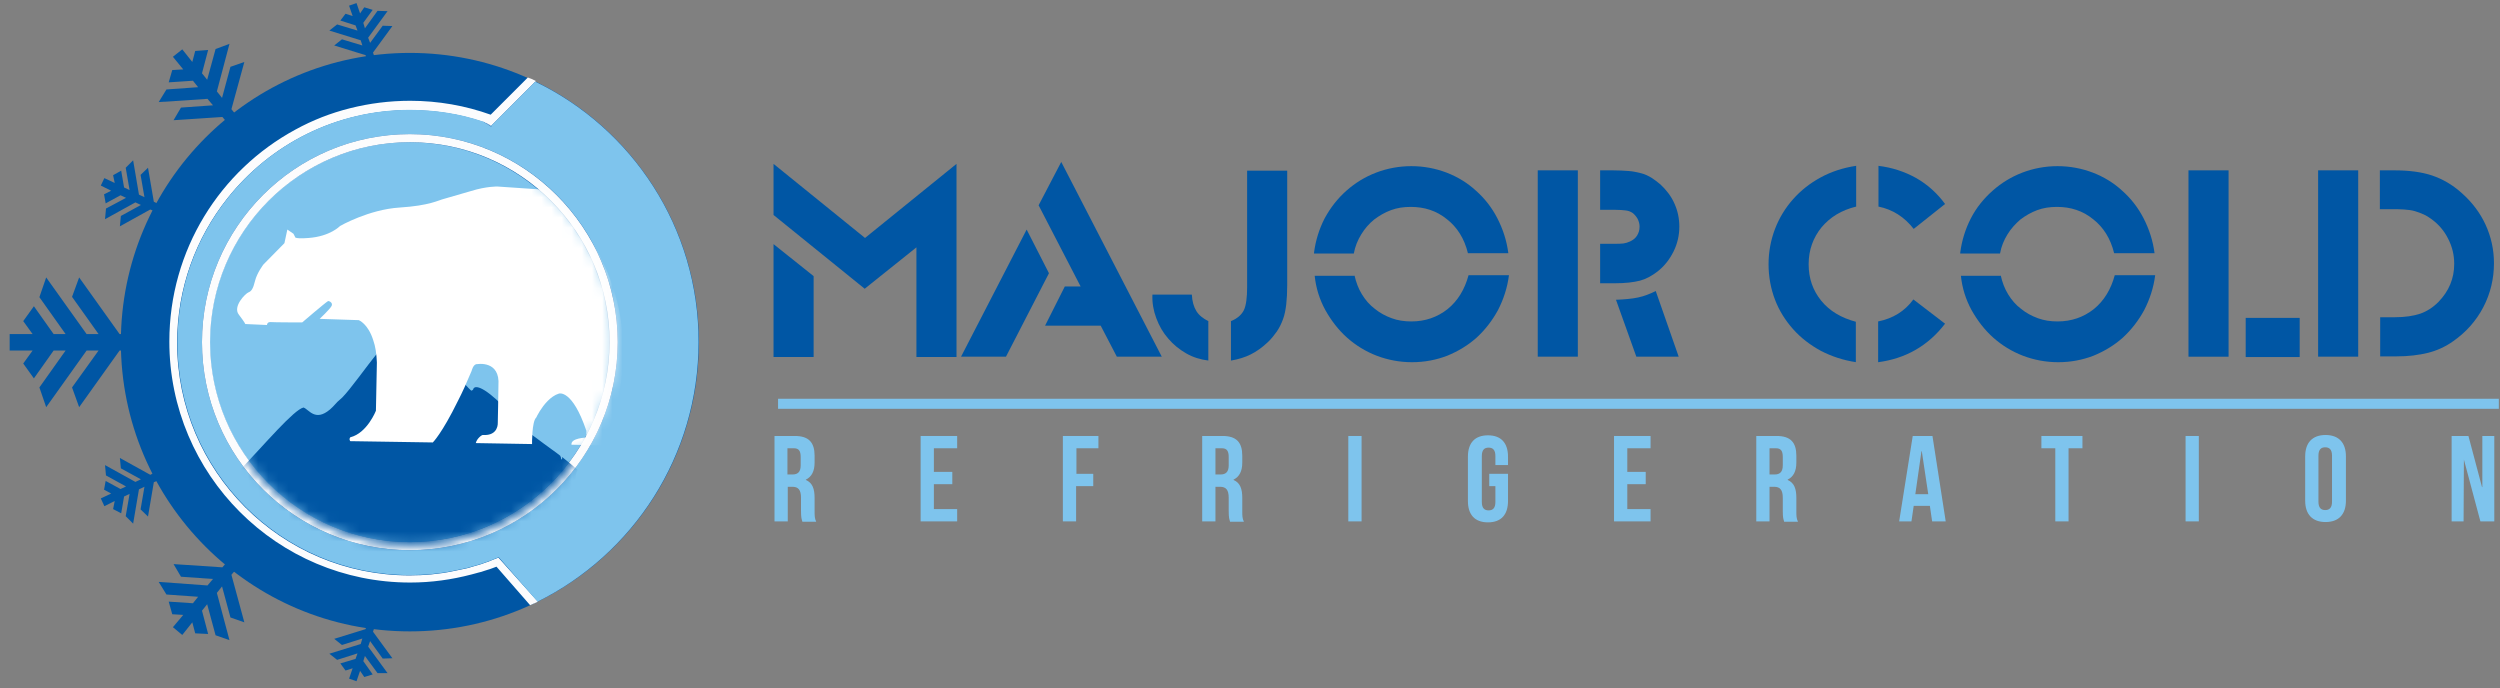 <svg xmlns="http://www.w3.org/2000/svg" width="247" height="68" viewBox="0 0 247 68" fill="none"><rect x="0" y="0" width="247" height="68" fill="#808080" stroke="none"/><path d="M90.542 24.438L85.432 28.529L76.425 21.241V16.191L85.464 23.511L94.503 16.191V35.274H90.542V24.438ZM76.425 24.118L80.386 27.283V35.274H76.425V24.118Z" fill="#0056A4"></path><path d="M101.433 22.68L103.637 26.995L99.389 35.242H94.95L101.433 22.68ZM108.747 32.174H103.254L105.202 28.306H106.767L102.615 20.282L104.851 15.999L114.784 35.242H110.344L108.747 32.174Z" fill="#0056A4"></path><path d="M119.415 35.626C118.617 35.53 117.882 35.306 117.211 34.923C116.541 34.539 115.934 34.06 115.423 33.453C114.912 32.877 114.529 32.206 114.241 31.439C113.954 30.671 113.826 29.904 113.858 29.105H117.754C117.786 29.776 117.946 30.32 118.202 30.735C118.457 31.151 118.872 31.471 119.383 31.726V35.626H119.415ZM127.176 16.83V28.178C127.176 28.881 127.144 29.521 127.081 30.064C127.017 30.608 126.921 31.119 126.761 31.535C126.601 31.982 126.41 32.366 126.154 32.749C125.899 33.101 125.611 33.484 125.228 33.836C124.685 34.347 124.142 34.731 123.567 35.019C122.992 35.306 122.354 35.498 121.619 35.626V31.726C122.258 31.471 122.673 31.087 122.897 30.64C123.12 30.16 123.216 29.393 123.216 28.37V16.862H127.176V16.83Z" fill="#0056A4"></path><path d="M129.827 24.95C129.987 23.735 130.338 22.616 130.881 21.561C131.456 20.506 132.159 19.611 133.021 18.844C133.884 18.077 134.874 17.47 135.96 17.054C137.045 16.639 138.227 16.415 139.441 16.415C140.655 16.415 141.836 16.639 142.922 17.054C144.008 17.47 144.998 18.077 145.829 18.844C146.691 19.611 147.394 20.506 147.937 21.561C148.48 22.616 148.863 23.767 149.023 25.014H145.03C144.679 23.575 143.976 22.456 142.954 21.657C141.932 20.826 140.75 20.442 139.377 20.442C138.674 20.442 138.036 20.538 137.429 20.762C136.822 20.986 136.279 21.305 135.768 21.689C135.257 22.105 134.842 22.584 134.49 23.16C134.139 23.735 133.884 24.342 133.756 25.046H129.827V24.95ZM133.82 27.187C133.979 27.89 134.203 28.498 134.554 29.073C134.906 29.649 135.321 30.128 135.832 30.512C136.343 30.927 136.886 31.215 137.493 31.439C138.099 31.662 138.738 31.758 139.441 31.758C140.814 31.758 141.996 31.343 143.018 30.544C144.04 29.712 144.711 28.594 145.094 27.187H149.086C148.927 28.434 148.543 29.585 148.001 30.64C147.426 31.694 146.723 32.589 145.893 33.357C145.03 34.124 144.072 34.699 142.986 35.147C141.9 35.562 140.75 35.786 139.505 35.786C138.291 35.786 137.109 35.562 136.023 35.147C134.938 34.731 133.947 34.124 133.085 33.357C132.223 32.589 131.52 31.662 130.945 30.64C130.37 29.585 130.019 28.466 129.891 27.251H133.82V27.187Z" fill="#0056A4"></path><path d="M193.673 24.95C193.833 23.735 194.184 22.616 194.727 21.561C195.27 20.506 196.005 19.611 196.867 18.844C197.73 18.077 198.72 17.47 199.806 17.054C200.892 16.639 202.073 16.415 203.287 16.415C204.501 16.415 205.682 16.639 206.768 17.054C207.854 17.47 208.844 18.077 209.675 18.844C210.537 19.611 211.24 20.506 211.783 21.561C212.326 22.616 212.709 23.767 212.869 25.014H208.876C208.525 23.575 207.822 22.456 206.8 21.657C205.778 20.826 204.596 20.442 203.223 20.442C202.52 20.442 201.882 20.538 201.275 20.762C200.668 20.986 200.125 21.305 199.614 21.689C199.135 22.105 198.688 22.584 198.336 23.16C197.985 23.735 197.73 24.342 197.602 25.046H193.673V24.95ZM197.666 27.187C197.825 27.89 198.049 28.498 198.4 29.073C198.752 29.649 199.167 30.128 199.678 30.512C200.189 30.927 200.732 31.215 201.339 31.439C201.946 31.662 202.584 31.758 203.287 31.758C204.66 31.758 205.842 31.343 206.864 30.544C207.886 29.712 208.557 28.594 208.94 27.187H212.933C212.773 28.434 212.39 29.585 211.847 30.64C211.272 31.694 210.569 32.589 209.739 33.357C208.876 34.124 207.918 34.699 206.832 35.147C205.746 35.562 204.596 35.786 203.351 35.786C202.137 35.786 200.955 35.562 199.869 35.147C198.784 34.731 197.793 34.124 196.931 33.357C196.069 32.589 195.366 31.662 194.791 30.64C194.216 29.585 193.865 28.466 193.737 27.251H197.666V27.187Z" fill="#0056A4"></path><path d="M151.929 16.83H155.89V35.242H151.929V16.83ZM158.093 24.087H159.371C159.818 24.087 160.169 24.087 160.393 24.055C160.617 24.023 160.808 23.959 161.032 23.863C161.319 23.735 161.575 23.543 161.734 23.287C161.894 23.032 161.99 22.744 161.99 22.392C161.99 22.137 161.926 21.881 161.798 21.625C161.671 21.401 161.511 21.21 161.319 21.05C161.128 20.922 160.904 20.826 160.649 20.794C160.393 20.762 160.042 20.73 159.595 20.73H158.093V16.83H159.339C159.914 16.83 160.457 16.862 160.904 16.894C161.351 16.926 161.766 17.022 162.15 17.118C162.533 17.214 162.852 17.374 163.172 17.566C163.459 17.757 163.779 17.981 164.066 18.237C164.641 18.78 165.12 19.388 165.439 20.123C165.759 20.826 165.918 21.593 165.918 22.392C165.918 23.255 165.727 24.087 165.344 24.854C164.96 25.621 164.449 26.292 163.747 26.836C163.204 27.251 162.629 27.571 162.022 27.731C161.383 27.89 160.585 27.986 159.595 27.986H158.093V24.087ZM159.658 29.617C160.489 29.585 161.223 29.521 161.83 29.393C162.437 29.265 163.012 29.041 163.587 28.753L165.855 35.242H161.671L159.658 29.617Z" fill="#0056A4"></path><path d="M183.389 35.786C182.111 35.594 180.961 35.21 179.908 34.667C178.854 34.092 177.927 33.388 177.161 32.525C176.394 31.662 175.787 30.703 175.372 29.616C174.957 28.529 174.733 27.347 174.733 26.1C174.733 24.885 174.957 23.703 175.372 22.616C175.787 21.529 176.394 20.538 177.161 19.675C177.927 18.812 178.822 18.109 179.876 17.533C180.93 16.958 182.111 16.574 183.389 16.383V20.41C181.952 20.762 180.834 21.433 179.971 22.456C179.141 23.479 178.694 24.694 178.694 26.1C178.694 27.507 179.109 28.689 179.939 29.712C180.77 30.735 181.92 31.406 183.357 31.79V35.786H183.389ZM185.561 16.383C186.934 16.542 188.18 16.958 189.33 17.597C190.447 18.237 191.406 19.1 192.172 20.154L189.074 22.616C188.148 21.433 186.998 20.698 185.593 20.41V16.383H185.561ZM185.561 31.758C186.998 31.47 188.18 30.767 189.042 29.584L192.172 31.982C190.479 34.187 188.244 35.434 185.561 35.786V31.758Z" fill="#0056A4"></path><path d="M216.222 16.83H220.183V35.242H216.222V16.83ZM221.875 31.407H227.209V35.275H221.875V31.407Z" fill="#0056A4"></path><path d="M229.03 16.83H232.99V35.242H229.03V16.83ZM235.162 31.343H236.599C237.621 31.343 238.452 31.215 239.122 30.991C239.761 30.767 240.368 30.384 240.911 29.84C241.965 28.753 242.476 27.507 242.476 26.068C242.476 25.205 242.284 24.374 241.869 23.575C241.486 22.808 240.943 22.169 240.24 21.657C239.985 21.465 239.729 21.305 239.442 21.178C239.154 21.05 238.899 20.954 238.579 20.858C238.26 20.762 237.909 20.73 237.525 20.698C237.142 20.666 236.663 20.666 236.152 20.666H235.13V16.83H236.535C238.004 16.83 239.25 16.99 240.304 17.342C241.326 17.693 242.284 18.237 243.179 19.036C244.232 19.963 245.031 21.018 245.574 22.201C246.117 23.383 246.404 24.662 246.404 26.005C246.404 27.539 246.053 29.009 245.35 30.352C244.648 31.694 243.658 32.813 242.38 33.708C241.614 34.252 240.783 34.635 239.889 34.859C238.994 35.083 237.941 35.211 236.727 35.211H235.162V31.343Z" fill="#0056A4"></path><path d="M79.268 51.513C79.204 51.289 79.14 51.161 79.14 50.49V49.179C79.14 48.412 78.885 48.093 78.278 48.093H77.831V51.513H76.521V43.074H78.533C79.907 43.074 80.482 43.713 80.482 45.024V45.695C80.482 46.558 80.194 47.102 79.619 47.389V47.421C80.29 47.709 80.482 48.316 80.482 49.211V50.522C80.482 50.938 80.482 51.225 80.641 51.545H79.268V51.513ZM77.799 44.289V46.878H78.31C78.789 46.878 79.108 46.654 79.108 45.983V45.152C79.108 44.544 78.917 44.289 78.438 44.289H77.799Z" fill="#7EC4ED"></path><path d="M92.267 46.622H94.088V47.837H92.267V50.298H94.567V51.513H90.958V43.074H94.567V44.289H92.267V46.622Z" fill="#7EC4ED"></path><path d="M106.32 46.814H108.013V48.029H106.32V51.513H105.011V43.074H108.524V44.289H106.352V46.814H106.32Z" fill="#7EC4ED"></path><path d="M121.523 51.513C121.459 51.289 121.396 51.161 121.396 50.49V49.179C121.396 48.412 121.14 48.093 120.533 48.093H120.086V51.513H118.777V43.074H120.789C122.162 43.074 122.737 43.713 122.737 45.024V45.695C122.737 46.558 122.45 47.102 121.875 47.389V47.421C122.545 47.709 122.737 48.316 122.737 49.211V50.522C122.737 50.938 122.737 51.225 122.897 51.545H121.523V51.513ZM120.086 44.289V46.878H120.597C121.076 46.878 121.396 46.654 121.396 45.983V45.152C121.396 44.544 121.204 44.289 120.725 44.289H120.086Z" fill="#7EC4ED"></path><path d="M133.213 43.074H134.523V51.513H133.213V43.074Z" fill="#7EC4ED"></path><path d="M147.138 46.814H148.991V49.499C148.991 50.842 148.32 51.609 147.011 51.609C145.701 51.609 145.03 50.842 145.03 49.499V45.12C145.03 43.777 145.701 43.01 147.011 43.01C148.32 43.01 148.991 43.777 148.991 45.12V45.951H147.745V45.056C147.745 44.449 147.49 44.225 147.074 44.225C146.659 44.225 146.404 44.449 146.404 45.056V49.595C146.404 50.203 146.659 50.426 147.074 50.426C147.49 50.426 147.745 50.203 147.745 49.595V48.029H147.138V46.814Z" fill="#7EC4ED"></path><path d="M160.776 46.622H162.597V47.837H160.776V50.298H163.076V51.513H159.467V43.074H163.076V44.289H160.776V46.622Z" fill="#7EC4ED"></path><path d="M176.267 51.513C176.203 51.289 176.139 51.161 176.139 50.49V49.179C176.139 48.412 175.883 48.093 175.276 48.093H174.829V51.513H173.52V43.074H175.532C176.905 43.074 177.48 43.713 177.48 45.024V45.695C177.48 46.558 177.193 47.102 176.618 47.389V47.421C177.289 47.709 177.48 48.316 177.48 49.211V50.522C177.48 50.938 177.48 51.225 177.64 51.545H176.267V51.513ZM174.829 44.289V46.878H175.34C175.819 46.878 176.139 46.654 176.139 45.983V45.152C176.139 44.544 175.947 44.289 175.468 44.289H174.829Z" fill="#7EC4ED"></path><path d="M192.236 51.513H190.895L190.671 49.979H189.074L188.851 51.513H187.637L188.978 43.074H190.927L192.236 51.513ZM189.234 48.828H190.511L189.873 44.576H189.841L189.234 48.828Z" fill="#7EC4ED"></path><path d="M201.658 43.074H205.746V44.289H204.373V51.513H203.063V44.289H201.69V43.074H201.658Z" fill="#7EC4ED"></path><path d="M215.935 43.074H217.244V51.513H215.935V43.074Z" fill="#7EC4ED"></path><path d="M227.752 45.088C227.752 43.746 228.455 42.978 229.765 42.978C231.074 42.978 231.777 43.746 231.777 45.088V49.468C231.777 50.81 231.074 51.577 229.765 51.577C228.455 51.577 227.752 50.81 227.752 49.468V45.088ZM229.062 49.563C229.062 50.171 229.317 50.395 229.733 50.395C230.148 50.395 230.403 50.171 230.403 49.563V45.024C230.403 44.417 230.148 44.193 229.733 44.193C229.317 44.193 229.062 44.417 229.062 45.024V49.563Z" fill="#7EC4ED"></path><path d="M243.434 45.407L243.402 51.513H242.221V43.074H243.882L245.223 48.124H245.255V43.074H246.437V51.513H245.063L243.434 45.407Z" fill="#7EC4ED"></path><path d="M246.884 39.398H76.872V40.389H246.884V39.398Z" fill="#7EC4ED"></path><path d="M12.643 34.635H11.813L7.82 40.229L7.118 38.279L9.737 34.635H8.555L4.563 40.229L3.892 38.279L6.479 34.635H5.297L3.349 37.384L2.295 35.914L3.221 34.635H0.954V33.005H3.221L2.295 31.727L3.349 30.256L5.297 33.005H6.479L3.892 29.361L4.563 27.411L8.555 33.005H9.737L7.118 29.329L7.82 27.411L11.813 33.005H12.643" fill="#0056A4"></path><path d="M15.23 20.858L14.847 20.698L11.845 22.36L11.941 21.337L13.921 20.251L13.378 19.995L10.376 21.657L10.472 20.602L12.452 19.547L11.909 19.292L10.44 20.091L10.28 19.196L10.982 18.844L9.96 18.333L10.312 17.598L11.334 18.077L11.174 17.31L11.973 16.862L12.26 18.524L12.803 18.78L12.42 16.575L13.154 15.839L13.729 19.228L14.272 19.483L13.889 17.278L14.623 16.575L15.198 19.931L15.582 20.123" fill="#0056A4"></path><path d="M36.246 5.802L36.118 5.451L33.02 4.492L33.787 3.884L35.799 4.492L35.639 3.98L32.541 3.021L33.308 2.414L35.32 3.021L35.128 2.51L33.627 2.03L34.138 1.359L34.841 1.583L34.489 0.56L35.224 0.304L35.575 1.327L35.991 0.72L36.821 0.975L35.895 2.254L36.054 2.798L37.3 1.071L38.29 1.103L36.374 3.725L36.566 4.236L37.811 2.542L38.769 2.574L36.853 5.195L36.981 5.579" fill="#0056A4"></path><path d="M22.353 12.004L21.97 11.556L17.147 11.876L17.881 10.629L21.043 10.405L20.5 9.766L15.678 10.086L16.444 8.839L19.574 8.615L19.063 7.976L16.668 8.136L17.019 6.921L18.105 6.857L17.083 5.61L18.009 4.875L18.999 6.122L19.287 5.035L20.564 4.939L19.957 7.241L20.468 7.88L21.299 4.843L22.672 4.332L21.427 9.031L21.938 9.67L22.768 6.601L24.141 6.122L22.864 10.789L23.247 11.268" fill="#0056A4"></path><path d="M15.23 46.718L14.847 46.91L11.845 45.248L11.941 46.271L13.921 47.358L13.378 47.613L10.376 45.951L10.471 46.974L12.452 48.061L11.909 48.316L10.439 47.517L10.28 48.38L10.982 48.764L9.96 49.243L10.312 50.011L11.334 49.499L11.174 50.298L11.973 50.714L12.26 49.052L12.803 48.796L12.42 51.002L13.154 51.737L13.729 48.349L14.272 48.093L13.889 50.33L14.623 51.034L15.198 47.645L15.582 47.485" fill="#0056A4"></path><path d="M36.246 61.774L36.118 62.158L33.02 63.117L33.787 63.724L35.799 63.085L35.639 63.628L32.541 64.587L33.308 65.195L35.32 64.555L35.128 65.099L33.627 65.546L34.138 66.249L34.841 66.026L34.489 67.049L35.224 67.304L35.575 66.281L35.991 66.889L36.821 66.633L35.895 65.322L36.054 64.811L37.3 66.505H38.29L36.374 63.884L36.566 63.34L37.811 65.067L38.769 65.035L36.853 62.413L36.981 62.03" fill="#0056A4"></path><path d="M22.353 55.605L21.97 56.053L17.147 55.733L17.881 56.98L21.043 57.203L20.5 57.843L15.678 57.491L16.444 58.738L19.574 58.961L19.063 59.601L16.668 59.441L17.019 60.688L18.105 60.752L17.083 61.966L18.009 62.733L18.999 61.487L19.287 62.574L20.564 62.637L19.957 60.336L20.468 59.697L21.299 62.765L22.672 63.245L21.427 58.578L21.938 57.938L22.768 61.007L24.141 61.487L22.864 56.788L23.247 56.34" fill="#0056A4"></path><path d="M47.807 12.003C47.776 12.034 47.776 12.034 47.807 12.003C47.776 12.003 47.776 12.003 47.807 12.003Z" fill="#BCCFEC"></path><path d="M40.494 62.381C56.264 62.381 69.047 49.587 69.047 33.804C69.047 18.021 56.264 5.227 40.494 5.227C24.724 5.227 11.941 18.021 11.941 33.804C11.941 49.587 24.724 62.381 40.494 62.381Z" fill="#0056A4"></path><path d="M60.2 33.804C60.2 44.705 51.353 53.559 40.462 53.559C29.571 53.559 20.724 44.705 20.724 33.804C20.724 22.904 29.571 14.05 40.462 14.05C51.353 14.082 60.2 22.936 60.2 33.804Z" fill="#7EC4ED"></path><path d="M53.142 59.441C53.046 59.505 52.95 59.536 52.822 59.6C52.79 59.6 52.79 59.632 52.758 59.632C52.758 59.632 52.758 59.632 52.727 59.632C52.599 59.696 52.471 59.76 52.375 59.792L49.053 55.988C48.862 56.052 48.638 56.148 48.447 56.212C48.255 56.276 48.032 56.34 47.84 56.404C47.648 56.468 47.489 56.532 47.297 56.564C47.073 56.628 46.818 56.691 46.594 56.755C44.646 57.267 42.634 57.555 40.526 57.555C27.399 57.555 16.731 46.91 16.731 33.74C16.731 24.694 21.746 16.83 29.188 12.803C30.88 11.876 32.669 11.172 34.585 10.693C36.502 10.213 38.482 9.958 40.526 9.958C43.304 9.958 45.987 10.437 48.479 11.332L52.152 7.656C52.215 7.688 52.247 7.688 52.311 7.72C52.407 7.752 52.471 7.784 52.567 7.816C52.695 7.88 52.822 7.944 52.95 8.008L48.511 12.451C48.447 12.387 48.383 12.355 48.287 12.291C48.255 12.259 48.223 12.259 48.159 12.227C48 12.163 47.872 12.1 47.776 12.036H47.744C47.744 12.036 47.744 12.036 47.712 12.036H47.68C46.562 11.652 45.381 11.364 44.167 11.172C42.953 10.981 41.739 10.885 40.462 10.885C33.18 10.885 26.696 14.273 22.48 19.579C19.35 23.511 17.498 28.466 17.498 33.868C17.498 46.558 27.782 56.851 40.462 56.851C41.931 56.851 43.368 56.724 44.742 56.436C45.061 56.372 45.349 56.308 45.668 56.244C45.828 56.212 45.987 56.18 46.115 56.148C46.275 56.116 46.403 56.084 46.562 56.02C46.786 55.956 47.01 55.892 47.233 55.828C47.457 55.764 47.68 55.701 47.904 55.605L48.191 55.509C48.223 55.509 48.255 55.477 48.287 55.477C48.319 55.477 48.351 55.445 48.351 55.445C48.383 55.445 48.415 55.413 48.415 55.413C48.447 55.413 48.479 55.381 48.511 55.381L48.83 55.253L49.245 55.093L53.142 59.441Z" fill="#FCFCFD"></path><path d="M48.255 55.445L47.968 55.541C48.032 55.509 48.127 55.477 48.255 55.445Z" fill="#FCFCFD"></path><path d="M52.886 8.072L48.511 12.451C48.543 12.483 48.575 12.515 48.575 12.547L48.479 12.483L48.127 12.259L47.776 12.036L47.712 12.004C46.594 11.62 45.413 11.332 44.199 11.141C42.985 10.949 41.772 10.853 40.494 10.853C33.212 10.853 26.728 14.241 22.512 19.548C19.382 23.48 17.53 28.434 17.53 33.836C17.53 46.527 27.814 56.82 40.494 56.82C41.963 56.82 43.401 56.692 44.774 56.404C45.093 56.34 45.381 56.276 45.7 56.212C45.86 56.18 46.02 56.148 46.147 56.116C46.307 56.084 46.435 56.052 46.594 55.989C46.818 55.925 47.041 55.861 47.265 55.797C47.489 55.733 47.712 55.669 47.936 55.573C48.032 55.541 48.127 55.509 48.223 55.477C48.255 55.477 48.287 55.445 48.319 55.445C48.351 55.445 48.383 55.413 48.383 55.413L48.447 55.381L48.543 55.349L48.862 55.221L49.277 55.062L53.11 59.441C62.532 54.774 69.016 45.056 69.016 33.804C69.047 22.488 62.436 12.675 52.886 8.072ZM40.494 54.358C29.156 54.358 19.957 45.152 19.957 33.804C19.957 22.457 29.156 13.251 40.494 13.251C51.832 13.251 61.031 22.457 61.031 33.804C61.031 45.152 51.8 54.358 40.494 54.358Z" fill="#7EC4ED"></path><path d="M40.494 13.251C29.156 13.251 19.957 22.457 19.957 33.804C19.957 45.152 29.156 54.358 40.494 54.358C51.832 54.358 61.031 45.152 61.031 33.804C61.031 22.489 51.8 13.251 40.494 13.251ZM40.494 53.559C29.603 53.559 20.756 44.705 20.756 33.804C20.756 22.904 29.603 14.05 40.494 14.05C51.385 14.05 60.232 22.904 60.232 33.804C60.2 44.705 51.353 53.559 40.494 53.559Z" fill="#FCFCFD"></path><path d="M48.478 55.349C48.447 55.349 48.415 55.38 48.415 55.38L48.478 55.349Z" fill="#BCCFEC"></path><path d="M48.607 12.515L48.511 12.451L48.543 12.419C48.543 12.483 48.575 12.483 48.607 12.515Z" fill="#BCCFEC"></path><path d="M47.776 12.035L47.712 12.003H47.744C47.744 12.003 47.776 12.003 47.776 12.035C47.776 12.003 47.776 12.003 47.776 12.035Z" fill="#FCFCFD"></path><path d="M48.51 12.451L48.127 12.259L48.159 12.227C48.191 12.259 48.223 12.259 48.287 12.291C48.383 12.323 48.478 12.387 48.51 12.451Z" fill="#BCCFEC"></path><path d="M48.191 12.195L48.159 12.227L47.808 12.003C47.872 12.067 48.031 12.131 48.191 12.195Z" fill="#BCCFEC"></path><path d="M48.575 55.317C48.543 55.317 48.511 55.349 48.479 55.349L48.575 55.317Z" fill="#FCFCFD"></path><mask id="mask0_84_1263" style="mask-type:luminance" maskUnits="userSpaceOnUse" x="20" y="13" width="41" height="41"><path d="M40.654 53.814C51.696 53.814 60.648 44.855 60.648 33.804C60.648 22.753 51.696 13.793 40.654 13.793C29.612 13.793 20.66 22.753 20.66 33.804C20.66 44.855 29.612 53.814 40.654 53.814Z" fill="white"></path></mask><g mask="url(#mask0_84_1263)"><path fill-rule="evenodd" clip-rule="evenodd" d="M33.819 39.27C33.691 39.398 33.595 39.462 33.499 39.558C33.308 39.686 32.988 40.133 32.605 40.453C31.136 41.7 30.529 40.453 29.986 40.261C29.028 40.485 26.185 43.841 23.758 46.398C23.79 46.398 23.886 46.43 23.95 46.43C23.854 46.462 23.822 46.526 23.758 46.526C23.694 46.526 23.694 46.462 23.694 46.462C22.832 47.325 22.161 48.093 21.81 48.444C21.842 48.572 21.905 48.668 21.937 48.764C21.969 48.796 22.033 48.86 22.065 48.892L22.161 49.084C22.193 49.115 22.257 49.211 22.289 49.307C22.385 49.371 22.416 49.435 22.512 49.531C22.64 49.627 22.8 49.755 22.928 49.915C23.311 50.33 23.598 50.906 23.598 51.545C27.112 56.596 32.861 59.632 39.121 59.632C47.01 59.632 54.036 54.837 56.847 47.517C56.847 47.134 56.879 46.814 57.07 46.43C56.591 46.015 56.08 45.567 55.537 45.152C55.537 45.248 55.537 45.28 55.537 45.344C55.537 45.44 55.441 45.376 55.441 45.344C55.441 45.248 55.41 45.12 55.346 45.024C55.314 44.992 55.058 44.8 55.058 44.8C53.333 43.522 51.577 42.371 50.682 41.22C49.437 39.654 47.265 37.736 46.786 38.375C46.754 38.503 46.69 38.567 46.562 38.599C46.435 38.567 42.155 33.804 40.622 32.238C39.536 31.087 35.48 37.576 33.819 39.27Z" fill="#0056A4"></path></g><mask id="mask1_84_1263" style="mask-type:luminance" maskUnits="userSpaceOnUse" x="20" y="13" width="41" height="41"><path d="M40.654 53.814C51.696 53.814 60.648 44.855 60.648 33.804C60.648 22.753 51.696 13.793 40.654 13.793C29.612 13.793 20.66 22.753 20.66 33.804C20.66 44.855 29.612 53.814 40.654 53.814Z" fill="white"></path></mask><g mask="url(#mask1_84_1263)"><path d="M49.15 18.429C49.15 18.429 48.064 18.397 46.531 18.876C46.531 18.876 44.455 19.483 43.88 19.643C43.337 19.771 42.474 20.315 39.472 20.506C36.438 20.698 33.595 22.328 33.595 22.328C33.595 22.328 32.637 23.351 30.497 23.511C30.497 23.511 29.539 23.607 29.188 23.479L28.996 23.096L28.389 22.68L28.102 24.023C28.102 24.023 26.313 25.845 26.026 26.132C26.026 26.132 25.387 26.963 25.195 27.763C25.004 28.562 24.812 28.785 24.557 28.881C24.269 28.977 22.96 30.288 23.598 31.087C24.205 31.886 24.237 32.014 24.237 32.014L26.377 32.11C26.377 32.11 26.377 31.79 26.76 31.822C27.112 31.854 29.858 31.854 29.858 31.854C29.858 31.854 32.094 29.936 32.414 29.744C32.446 29.712 32.925 29.872 32.765 30.224C32.573 30.576 31.583 31.503 31.583 31.503L35.448 31.631C35.448 31.631 36.374 31.982 36.885 33.644C37.077 34.188 37.204 34.923 37.236 35.818L37.141 40.581C37.141 40.581 36.278 42.786 34.617 43.202C34.617 43.202 34.458 43.33 34.585 43.554V43.586L42.762 43.714C42.762 43.714 43.656 42.85 45.253 39.59C45.668 38.791 46.115 37.8 46.594 36.649C46.594 36.649 46.754 35.946 47.137 35.978C47.137 35.978 49.437 35.562 49.245 38.087L49.214 40.101L49.181 41.764C49.181 41.764 49.277 43.074 47.712 42.978C47.617 42.946 47.105 43.33 47.01 43.777L52.567 43.873C52.567 43.873 52.535 41.636 52.982 41.252C52.982 41.252 53.11 40.964 53.334 40.613C53.717 40.005 54.388 39.142 55.218 38.887C55.218 38.887 56.528 38.407 57.933 42.563V43.234C57.933 43.234 56.368 43.266 56.464 43.937L59.402 44.001C60.743 41.316 61.51 38.311 61.574 35.147C61.702 28.53 58.667 22.584 53.845 18.748L49.15 18.429Z" fill="white"></path></g></svg>